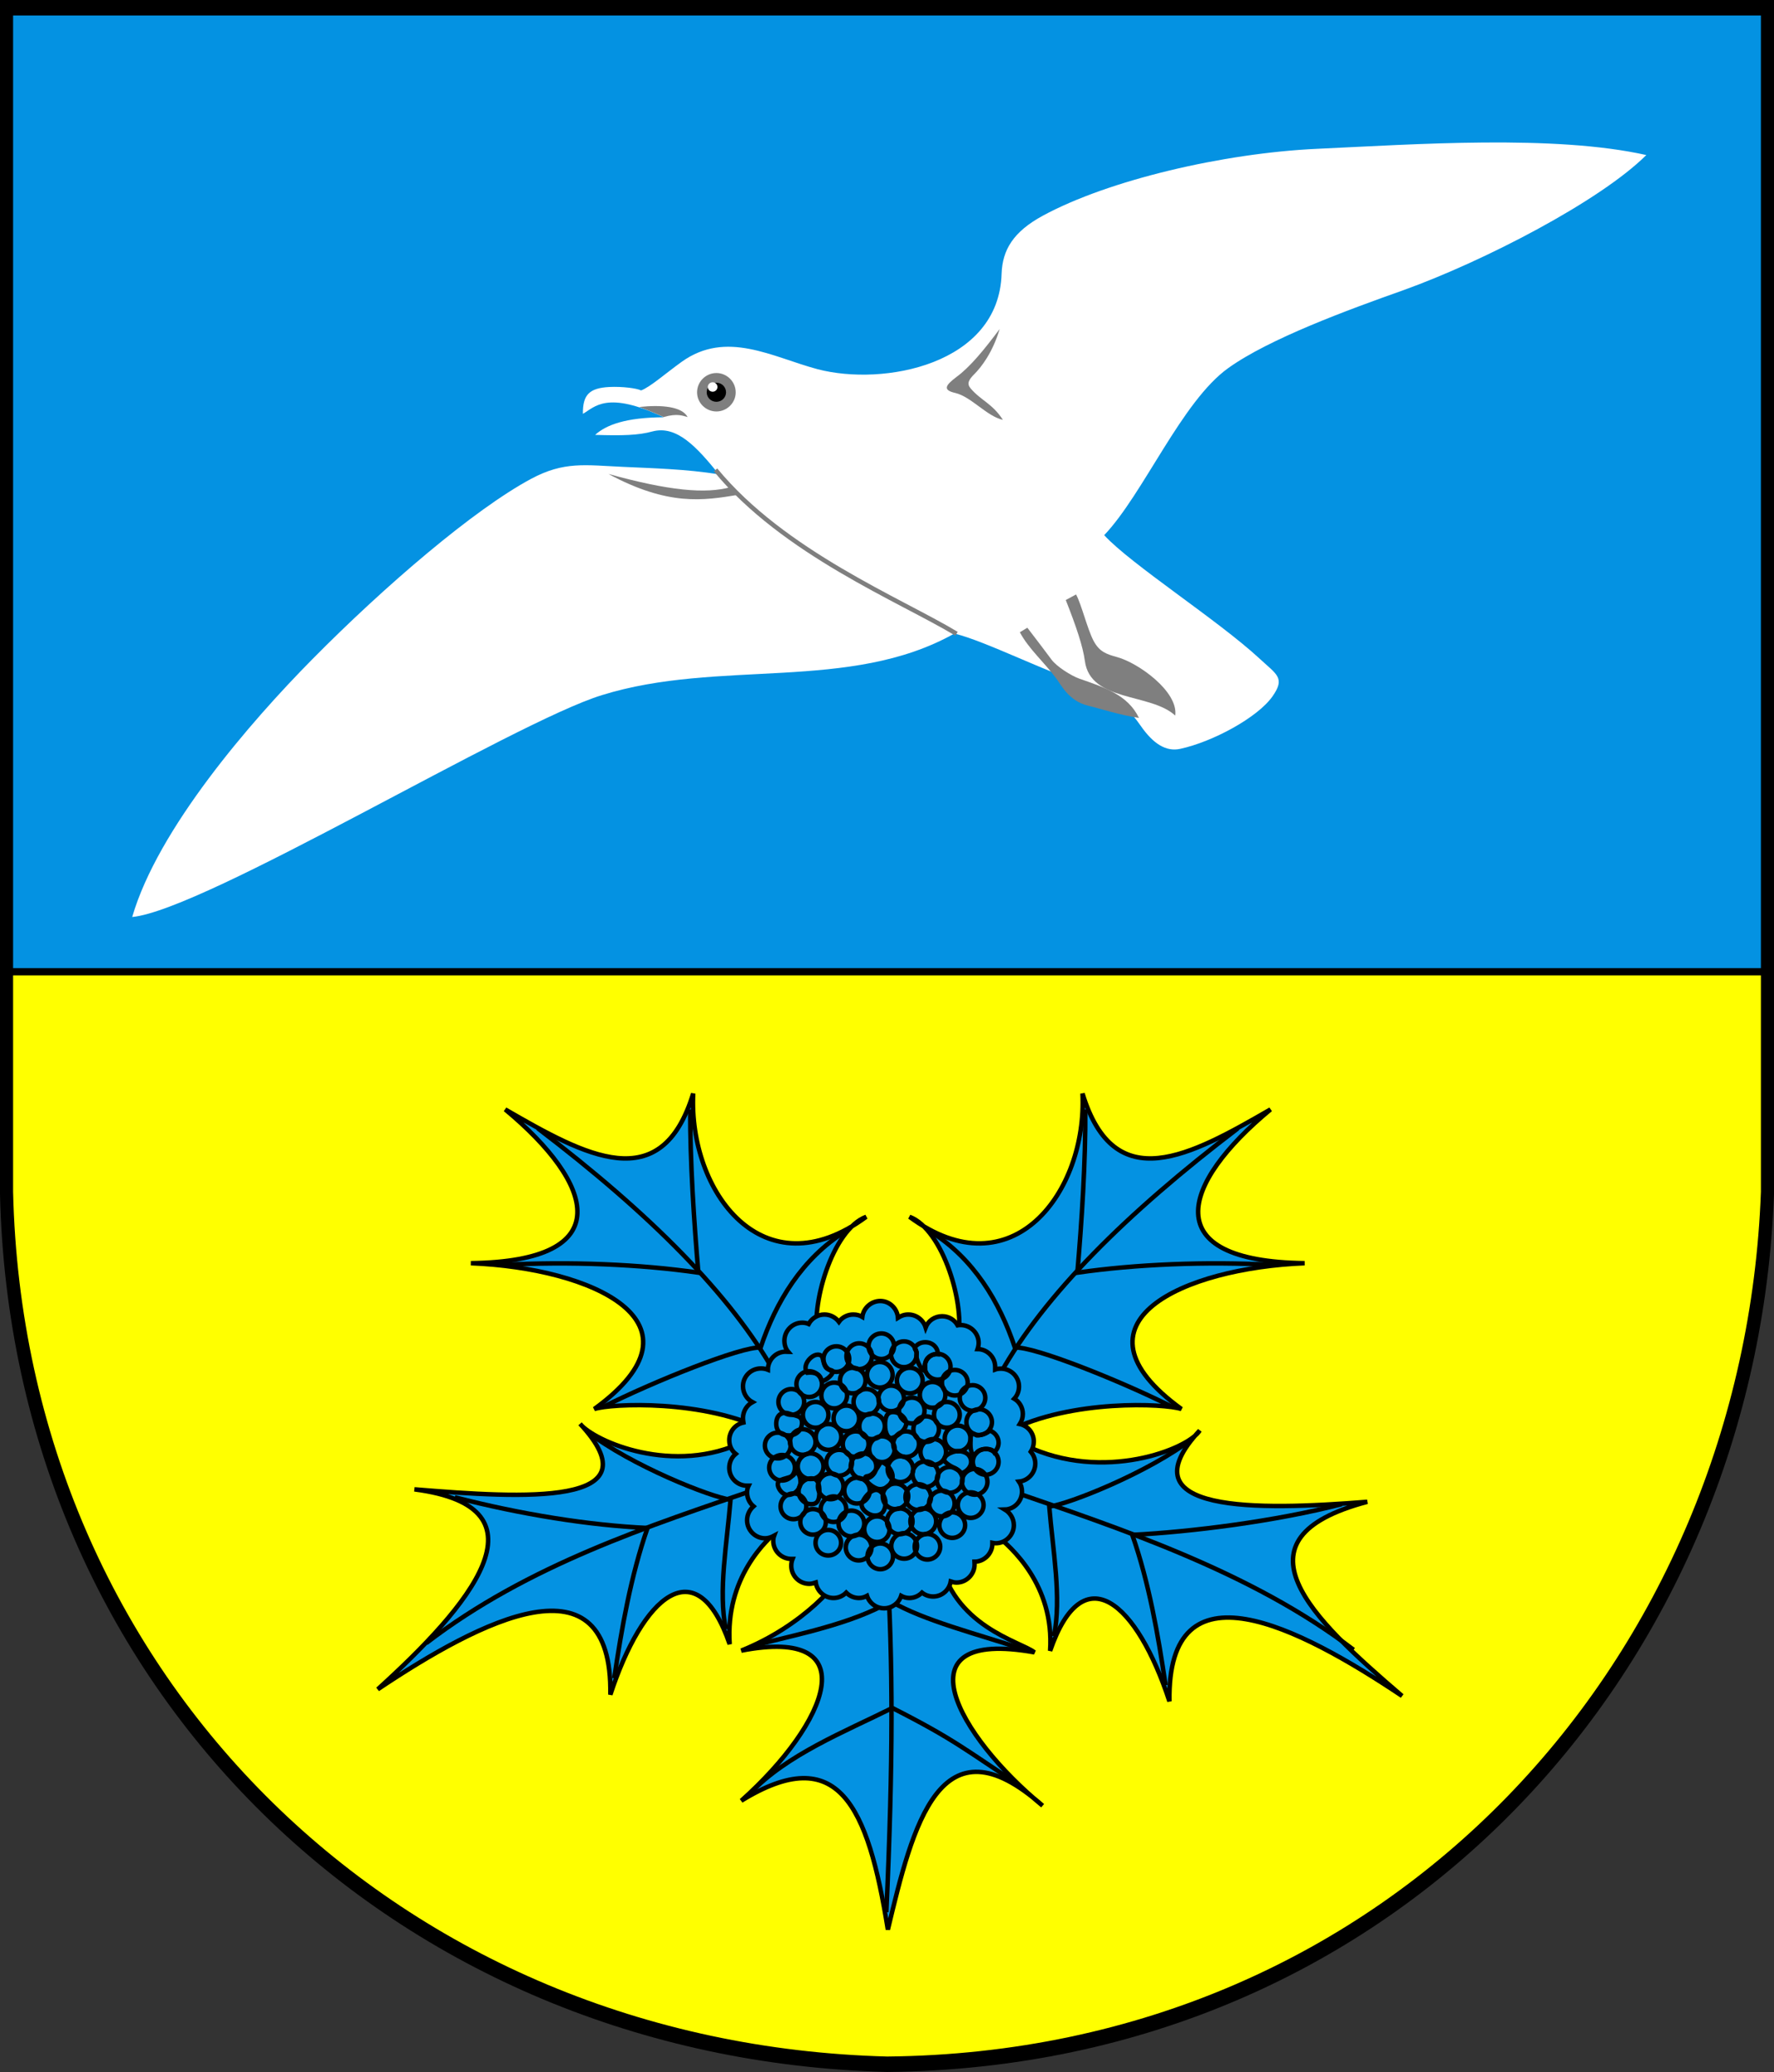 <?xml version="1.0" encoding="ISO-8859-1" standalone="yes"?>
<svg width="595.152" height="694.656">
  <rect width="100%" height="100%" fill="#333333" stroke="none"/>
  <defs> 
    <marker id="ArrowEnd" viewBox="0 0 10 10" refX="0" refY="5" 
     markerUnits="strokeWidth" 
     markerWidth="4" 
     markerHeight="3" 
     orient="auto"> 
        <path d="M 0 0 L 10 5 L 0 10 z" /> 
    </marker>
    <marker id="ArrowStart" viewBox="0 0 10 10" refX="10" refY="5" 
     markerUnits="strokeWidth" 
     markerWidth="4" 
     markerHeight="3" 
     orient="auto"> 
        <path d="M 10 0 L 0 5 L 10 10 z" /> 
    </marker> </defs>
<g>
</g>
<g>
<g>
<path style="stroke:none; fill-rule:evenodd; fill:#000000" d="M 0 0L 595.152 0L 595.152 400.32C 589.392 558.144 470.088 692.928 297.648 694.656C 132.48 690.336 3.816 566.496 0 400.32L 0 0z"/>
<path style="stroke:none; fill-rule:evenodd; fill:#0492e2" d="M 4.392 5.184L 590.76 5.184L 590.76 324.576L 4.392 324.576L 4.392 5.184z"/>
<path style="stroke:none; fill-rule:evenodd; fill:#ffff00" d="M 590.76 327.024L 590.76 399.528C 585.072 555.048 467.568 687.816 297.648 689.472C 134.928 685.224 8.208 563.256 4.392 399.528L 4.392 327.024L 590.76 327.024z"/>
<g>
<g>
<path style="stroke:#000000; stroke-width:1.5; fill-rule:evenodd; fill:#0492e2" d="M 274.464 449.568C 271.656 437.904 279.216 412.2 290.592 407.952C 256.104 433.368 230.976 399.6 232.56 366.624C 221.832 401.616 196.488 387.504 169.488 371.952C 199.584 396.936 207.792 422.856 157.968 423.504C 198.432 425.088 239.472 443.304 199.368 472.392C 205.056 470.52 236.304 469.08 257.4 479.808L 274.464 449.568z"/>
<path style="stroke:#000000; stroke-width:1.5; fill:none" d="M 180.432 378.288C 218.016 406.872 245.304 434.232 260.064 460.512"/>
<path style="stroke:#000000; stroke-width:1.5; fill:none" d="M 231.552 371.952C 231.48 389.232 232.848 409.896 234.288 426.672C 214.776 423.864 191.304 422.856 168.192 424.08"/>
<path style="stroke:#000000; stroke-width:1.5; fill:none" d="M 283.608 412.848C 269.136 421.848 260.28 436.464 255.168 451.8C 248.832 451.296 219.096 463.248 202.536 471.6"/>
</g>
<g>
<path style="stroke:#000000; stroke-width:1.5; fill-rule:evenodd; fill:#0492e2" d="M 321.264 449.568C 324.072 437.904 316.44 412.2 305.136 407.952C 339.552 433.368 364.752 399.6 363.168 366.624C 373.896 401.616 399.24 387.504 426.24 371.952C 396.072 396.936 387.864 422.856 437.688 423.504C 397.296 425.088 356.256 443.304 396.36 472.392C 390.672 470.52 359.424 469.08 338.256 479.808L 321.264 449.568z"/>
<path style="stroke:#000000; stroke-width:1.5; fill:none" d="M 415.296 378.288C 377.712 406.872 350.352 434.232 335.592 460.512"/>
<path style="stroke:#000000; stroke-width:1.5; fill:none" d="M 364.104 371.952C 364.248 389.232 362.88 409.896 361.44 426.672C 380.952 423.864 404.352 422.856 427.464 424.08"/>
<path style="stroke:#000000; stroke-width:1.5; fill:none" d="M 312.12 412.848C 326.592 421.848 335.376 436.464 340.488 451.8C 346.896 451.296 376.56 463.248 393.12 471.6"/>
</g>
<g>
<path style="stroke:#000000; stroke-width:1.5; fill-rule:evenodd; fill:#0492e2" d="M 261.72 512.496C 257.04 516.24 243.288 528.984 244.8 551.232C 233.64 518.904 215.568 535.248 204.768 568.152C 205.56 520.344 161.496 543.096 126.72 566.352C 157.248 538.704 185.832 505.368 139.032 499.32C 175.824 502.344 220.32 505.08 194.616 477.36C 199.296 483.192 226.08 495 249.984 483.12L 261.72 512.496z"/>
<path style="stroke:#000000; stroke-width:1.5; fill:none" d="M 142.992 550.872C 177.264 524.592 217.944 511.56 254.664 498.96"/>
<path style="stroke:#000000; stroke-width:1.5; fill:none" d="M 206.064 562.68C 208.584 545.688 211.608 528.48 217.224 512.28C 197.496 511.344 174.96 507.744 152.568 501.984"/>
<path style="stroke:#000000; stroke-width:1.5; fill:none" d="M 243.504 546.264C 240.912 533.376 243.864 517.68 245.088 502.776C 238.752 502.056 211.608 491.328 196.992 479.952"/>
</g>
<g>
<path style="stroke:#000000; stroke-width:1.5; fill-rule:evenodd; fill:#0492e2" d="M 334.296 514.728C 338.976 518.544 353.808 531.288 352.296 553.464C 363.456 521.136 381.528 537.48 392.328 570.384C 391.536 522.648 435.6 545.328 470.376 568.584C 439.848 542.448 411.912 515.88 458.712 503.496C 421.848 506.448 376.776 507.312 402.48 479.592C 398.808 485.784 370.08 497.16 344.088 484.632L 334.296 514.728z"/>
<path style="stroke:#000000; stroke-width:1.5; fill:none" d="M 454.104 553.104C 419.832 526.896 375.408 512.352 338.688 499.68"/>
<path style="stroke:#000000; stroke-width:1.5; fill:none" d="M 391.032 564.984C 388.512 547.992 385.488 530.712 379.872 514.584C 399.6 513.576 427.752 510.048 450.144 504.288"/>
<path style="stroke:#000000; stroke-width:1.5; fill:none" d="M 353.592 548.568C 356.184 535.608 353.232 519.912 352.008 505.08C 358.344 504.36 385.488 493.632 400.104 482.256"/>
</g>
<g>
<path style="stroke:#000000; stroke-width:1.5; fill-rule:evenodd; fill:#0492e2" d="M 283.968 524.304C 282.6 530.136 269.28 545.112 248.688 553.392C 290.952 545.184 277.992 577.512 248.688 603.72C 281.232 583.704 291.168 605.232 297.864 646.92C 306.216 612 315.36 574.776 349.776 605.376C 321.624 582.336 300.6 545.616 347.04 553.968C 342.432 550.296 319.32 545.328 315 521.568L 283.968 524.304z"/>
<path style="stroke:#000000; stroke-width:1.5; fill:none" d="M 297.36 641.088C 299.664 589.968 299.592 558.072 297.576 523.224"/>
<path style="stroke:#000000; stroke-width:1.5; fill:none" d="M 251.64 601.272C 263.88 588.24 283.68 580.464 299.376 572.616C 320.544 583.344 324.216 586.944 341.352 598.032"/>
<path style="stroke:#000000; stroke-width:1.5; fill:none" d="M 254.16 551.376C 266.904 548.064 286.056 544.392 298.8 536.832C 309.816 543.312 328.032 547.848 343.368 552.96"/>
</g>
<path style="stroke:#000000; stroke-width:1.5; fill-rule:evenodd; fill:#0492e2" d="M 286.272 440.712C 287.424 440.712 288.432 441 289.296 441.504C 289.656 438.552 292.248 436.176 295.344 436.176C 298.44 436.176 301.032 438.696 301.248 441.792C 302.256 441.144 303.408 440.712 304.704 440.712C 307.44 440.712 309.744 442.512 310.536 445.032C 311.4 442.8 313.56 441.288 316.08 441.288C 318.312 441.288 320.256 442.512 321.264 444.312C 321.624 444.24 321.912 444.24 322.272 444.24C 325.584 444.24 328.32 446.904 328.32 450.216C 328.32 450.936 328.176 451.656 327.96 452.304C 331.272 452.304 333.864 455.04 333.864 458.28C 333.864 458.568 333.864 458.856 333.864 459.144C 334.44 458.928 335.088 458.856 335.808 458.856C 339.12 458.856 341.856 461.52 341.856 464.832C 341.856 466.416 341.28 467.856 340.272 468.936C 342 469.944 343.152 471.888 343.152 474.048C 343.152 475.272 342.792 476.424 342.144 477.432C 344.808 478.008 346.824 480.384 346.824 483.264C 346.824 484.56 346.464 485.712 345.816 486.72C 346.752 487.8 347.328 489.168 347.328 490.68C 347.328 493.848 344.88 496.44 341.856 496.728C 342.504 497.664 342.864 498.816 342.864 500.04C 342.864 503.352 340.272 506.016 337.104 506.088C 338.904 507.168 340.128 509.112 340.128 511.344C 340.128 514.656 337.392 517.392 334.08 517.392C 333.72 517.392 333.288 517.32 332.928 517.248C 332.928 517.32 332.928 517.464 332.928 517.536C 332.928 520.848 330.192 523.584 326.88 523.584C 326.88 523.584 326.88 523.584 326.88 523.584C 326.88 523.872 326.952 524.232 326.952 524.52C 326.952 527.832 324.216 530.568 320.904 530.568C 320.256 530.568 319.608 530.424 318.96 530.208C 318.456 533.088 316.008 535.248 313.056 535.248C 311.616 535.248 310.32 534.744 309.312 533.952C 308.232 535.032 306.72 535.752 305.064 535.752C 304.056 535.752 303.12 535.464 302.328 535.032C 301.536 537.48 299.232 539.208 296.64 539.208C 293.976 539.208 291.672 537.48 290.88 535.032C 290.088 535.464 289.152 535.752 288.144 535.752C 286.488 535.752 284.976 535.032 283.896 533.952C 282.816 535.032 281.304 535.752 279.648 535.752C 276.624 535.752 274.104 533.448 273.672 530.568C 273.024 530.784 272.232 531 271.512 531C 268.128 531 265.464 528.264 265.464 524.952C 265.464 524.088 265.608 523.368 265.896 522.648C 265.752 522.648 265.608 522.648 265.464 522.648C 262.152 522.648 259.416 519.912 259.416 516.6C 259.416 516.024 259.488 515.448 259.704 514.872C 258.768 515.376 257.76 515.736 256.68 515.736C 253.368 515.736 250.632 513 250.632 509.688C 250.632 507.816 251.496 506.16 252.792 505.008C 251.496 503.928 250.632 502.272 250.632 500.4C 250.632 499.608 250.776 498.816 251.136 498.096C 250.92 498.096 250.776 498.096 250.632 498.096C 247.32 498.096 244.656 495.432 244.656 492.12C 244.656 490.248 245.448 488.592 246.816 487.44C 245.448 486.36 244.656 484.704 244.656 482.832C 244.656 479.952 246.672 477.504 249.408 476.928C 249.336 476.424 249.264 475.92 249.264 475.416C 249.264 473.112 250.56 471.096 252.432 470.088C 250.56 469.08 249.264 467.064 249.264 464.76C 249.264 461.448 251.928 458.784 255.312 458.784C 256.104 458.784 256.896 458.928 257.616 459.216C 257.616 455.904 260.28 453.168 263.592 453.168C 263.88 453.168 264.168 453.24 264.456 453.24C 263.592 452.232 263.16 450.936 263.16 449.496C 263.16 446.184 265.824 443.448 269.136 443.448C 269.928 443.448 270.648 443.592 271.296 443.88C 272.304 442.008 274.32 440.712 276.552 440.712C 278.568 440.712 280.296 441.648 281.448 443.16C 282.528 441.648 284.328 440.712 286.272 440.712z"/>
</g>
<path style="stroke:none; fill-rule:evenodd; fill:#ffffff" d="M 44.352 307.44C 52.92 277.92 83.952 242.064 104.832 220.968C 129.168 196.344 158.976 170.856 178.128 160.56C 189.288 154.584 196.272 155.952 209.16 156.528C 218.088 156.96 230.544 157.248 241.2 159.048C 233.784 149.904 227.088 142.488 218.88 144.648C 214.2 145.944 208.728 146.088 199.656 145.8C 203.4 142.416 209.952 139.968 222.696 139.896C 203.472 130.824 199.512 136.512 195.552 138.744C 195.48 132.336 197.712 130.104 204.408 129.744C 208.728 129.528 213.696 130.176 215.064 130.896C 217.944 129.888 223.272 125.208 228.672 121.32C 243.72 110.52 259.128 119.736 274.248 123.768C 296.424 129.6 335.16 122.256 336.024 91.728C 336.312 83.736 339.984 77.688 349.776 72.36C 371.88 60.336 410.544 51.336 441.792 49.896C 474.768 48.384 521.424 45.072 552.312 51.984C 536.76 67.464 497.592 87.696 470.664 97.344C 452.376 103.824 425.808 113.544 412.056 123.408C 396.432 134.568 383.616 165.6 370.44 179.424C 379.44 189.216 408.528 207.864 422.424 220.68C 428.4 226.224 431.28 227.232 426.888 233.496C 421.776 240.696 406.656 248.76 395.928 251.064C 391.248 252.072 386.928 249.48 382.608 243.216C 379.368 238.464 373.68 232.848 367.92 230.904C 351.072 225.432 330.84 214.992 320.184 212.4C 285.048 232.128 241.272 220.824 201.888 233.064C 172.008 242.28 68.832 305.064 44.352 307.44z"/>
<path style="stroke:#7f7f7f; stroke-width:1.5; fill:none" d="M 240.048 157.536C 262.944 185.328 301.968 201.096 320.904 212.472"/>
<path style="stroke:none; fill-rule:evenodd; fill:#7f7f7f" d="M 240.336 137.952C 243.864 137.952 246.816 135.072 246.816 131.544C 246.816 127.944 243.864 125.064 240.336 125.064C 236.808 125.064 233.856 127.944 233.856 131.544C 233.856 135.072 236.808 137.952 240.336 137.952z"/>
<path style="stroke:none; fill-rule:evenodd; fill:#000000" d="M 240.336 134.712C 242.136 134.712 243.576 133.272 243.576 131.544C 243.576 129.744 242.136 128.304 240.336 128.304C 238.536 128.304 237.096 129.744 237.096 131.544C 237.096 133.272 238.536 134.712 240.336 134.712z"/>
<path style="stroke:none; fill-rule:evenodd; fill:#ffffff" d="M 239.112 131.328C 239.976 131.328 240.696 130.608 240.696 129.744C 240.696 128.88 239.976 128.16 239.112 128.16C 238.176 128.16 237.456 128.88 237.456 129.744C 237.456 130.608 238.176 131.328 239.112 131.328z"/>
<path style="stroke:none; fill-rule:evenodd; fill:#7f7f7f" d="M 335.376 110.304C 330.192 117.216 325.512 122.976 320.904 126.36C 317.304 129.096 316.008 130.752 320.544 131.76C 325.872 133.056 331.128 139.608 336.456 140.76C 332.928 135.288 329.184 134.352 325.656 130.248C 324.288 128.664 324.936 127.368 326.808 125.496C 329.256 123.048 333 118.224 335.376 110.304z"/>
<path style="stroke:none; fill-rule:evenodd; fill:#7f7f7f" d="M 245.16 163.296C 236.736 165.672 224.424 164.52 204.12 158.904C 224.208 169.704 235.944 167.832 247.68 165.888L 245.16 163.296z"/>
<path style="stroke:none; fill-rule:evenodd; fill:#7f7f7f" d="M 394.272 239.904C 386.064 232.272 365.832 235.44 363.96 221.616C 363.312 216.72 361.08 210.096 357.552 201.168L 361.008 199.296C 362.88 202.824 364.752 210.744 366.84 214.776C 368.856 218.592 371.232 219.312 374.832 220.32C 381.744 222.192 395.352 231.768 394.272 239.904z"/>
<path style="stroke:none; fill-rule:evenodd; fill:#7f7f7f" d="M 382.104 240.696C 378.36 232.92 370.512 230.472 362.088 227.52C 359.28 226.512 354.528 223.488 352.8 221.184C 350.64 218.304 347.4 213.984 344.664 210.456L 342.144 211.968C 345.096 217.512 350.136 221.832 354.24 227.304C 355.968 229.536 358.488 235.008 365.04 236.592C 369.792 237.744 375.192 239.616 382.104 240.696z"/>
<path style="stroke:none; fill-rule:evenodd; fill:#7f7f7f" d="M 230.688 139.824C 228.816 136.296 222.048 135.648 214.488 136.44C 217.296 137.52 220.104 138.6 222.624 139.824C 227.376 138.456 229.176 139.464 230.688 139.824z"/>
<path style="stroke:#000000; stroke-width:1.5; fill:none" d="M 295.92 481.536C 298.224 481.536 300.168 483.48 300.168 485.856C 300.168 488.232 298.224 490.176 295.92 490.176C 293.544 490.176 291.6 488.232 291.6 485.856C 291.6 483.48 293.544 481.536 295.92 481.536z"/>
<path style="stroke:#000000; stroke-width:1.5; fill:none" d="M 302.04 488.232C 304.416 488.232 306.36 490.176 306.36 492.552C 306.36 494.928 304.416 496.872 302.04 496.872C 299.736 496.872 297.792 494.928 297.792 492.552C 297.792 490.176 299.736 488.232 302.04 488.232z"/>
<path style="stroke:#000000; stroke-width:1.5; fill:none" d="M 303.984 479.88C 306.36 479.88 308.304 481.824 308.304 484.128C 308.304 486.504 306.36 488.448 303.984 488.448C 301.608 488.448 299.664 486.504 299.664 484.128C 299.664 481.824 301.608 479.88 303.984 479.88z"/>
<path style="stroke:#000000; stroke-width:1.5; fill:none" d="M 299.664 473.4C 302.04 473.4 304.416 475.848 303.984 477.72C 303.552 479.52 301.464 481.248 299.664 481.968C 297.864 482.76 296.928 480.168 296.928 477.792C 296.928 475.416 297.36 473.4 299.664 473.4z"/>
<path style="stroke:#000000; stroke-width:1.5; fill:none" d="M 292.536 473.904C 294.912 473.904 296.856 475.776 296.856 478.152C 296.856 480.528 294.912 482.472 292.536 482.472C 290.16 482.472 288.288 480.528 288.288 478.152C 288.288 475.776 290.16 473.904 292.536 473.904z"/>
<path style="stroke:#000000; stroke-width:1.5; fill:none" d="M 287.064 479.88C 289.44 479.88 291.384 481.824 291.384 484.128C 291.384 486.504 289.44 488.448 287.064 488.448C 284.688 488.448 282.744 486.504 282.744 484.128C 282.744 481.824 284.688 479.88 287.064 479.88z"/>
<path style="stroke:#000000; stroke-width:1.5; fill:none" d="M 289.656 487.296C 292.032 487.296 293.976 489.24 293.976 491.616C 293.976 493.992 292.032 495.864 289.656 495.864C 287.28 495.864 285.408 493.992 285.408 491.616C 285.408 489.24 287.28 487.296 289.656 487.296z"/>
<path style="stroke:#000000; stroke-width:1.5; fill:none" d="M 295.2 490.68C 296.136 489.168 299.448 492.552 299.448 494.928C 299.448 497.304 297.576 499.248 295.2 499.248C 292.824 499.248 288.72 495.216 290.88 494.928C 293.04 494.712 294.264 492.12 295.2 490.68z"/>
<path style="stroke:#000000; stroke-width:1.5; fill:none" d="M 298.944 464.544C 301.32 464.544 303.264 466.488 303.264 468.792C 303.264 471.168 301.32 473.112 298.944 473.112C 296.64 473.112 294.696 471.168 294.696 468.792C 294.696 466.488 296.64 464.544 298.944 464.544z"/>
<path style="stroke:#000000; stroke-width:1.5; fill:none" d="M 305.928 468.576C 308.304 468.576 310.176 470.52 310.176 472.896C 310.176 475.272 308.304 477.216 305.928 477.216C 303.552 477.216 301.608 475.272 301.608 472.896C 301.608 470.52 303.552 468.576 305.928 468.576z"/>
<path style="stroke:#000000; stroke-width:1.5; fill:none" d="M 310.68 474.84C 313.056 474.84 315 476.784 315 479.16C 315 481.536 313.056 483.408 310.68 483.408C 308.304 483.408 306.432 481.536 306.432 479.16C 306.432 476.784 308.304 474.84 310.68 474.84z"/>
<path style="stroke:#000000; stroke-width:1.5; fill:none" d="M 313.128 482.472C 315.504 482.472 317.376 484.416 317.376 486.792C 317.376 489.168 315.504 491.112 313.128 491.112C 310.752 491.112 308.808 489.168 308.808 486.792C 308.808 484.416 310.752 482.472 313.128 482.472z"/>
<path style="stroke:#000000; stroke-width:1.5; fill:none" d="M 310.464 489.96C 312.84 489.96 314.784 491.832 314.784 494.208C 314.784 496.584 312.84 498.528 310.464 498.528C 308.088 498.528 306.144 496.584 306.144 494.208C 306.144 491.832 308.088 489.96 310.464 489.96z"/>
<path style="stroke:#000000; stroke-width:1.5; fill:none" d="M 300.384 497.376C 302.76 497.376 304.704 499.32 304.704 501.624C 304.704 504 302.76 505.944 300.384 505.944C 298.008 505.944 296.136 504 296.136 501.624C 296.136 499.32 298.008 497.376 300.384 497.376z"/>
<path style="stroke:#000000; stroke-width:1.5; fill:none" d="M 308.088 497.592C 310.464 497.592 312.336 499.536 312.336 501.912C 312.336 504.288 310.464 506.232 308.088 506.232C 305.712 506.232 303.768 504.288 303.768 501.912C 303.768 499.536 305.712 497.592 308.088 497.592z"/>
<path style="stroke:#000000; stroke-width:1.5; fill:none" d="M 287.496 495.432C 289.872 495.432 291.816 497.376 291.816 499.752C 291.816 502.128 289.872 504.072 287.496 504.072C 285.192 504.072 283.248 502.128 283.248 499.752C 283.248 497.376 285.192 495.432 287.496 495.432z"/>
<path style="stroke:#000000; stroke-width:1.5; fill:none" d="M 293.544 499.536C 295.416 499.176 297.072 501.552 297.072 503.928C 297.072 506.304 295.92 508.104 293.544 508.104C 291.168 508.104 288.36 505.584 289.224 503.784C 290.016 502.056 291.672 499.896 293.544 499.536z"/>
<path style="stroke:#000000; stroke-width:1.5; fill:none" d="M 281.52 486.072C 283.896 486.072 285.84 488.016 285.84 490.392C 285.84 492.768 283.896 494.712 281.52 494.712C 279.144 494.712 277.2 492.768 277.2 490.392C 277.2 488.016 279.144 486.072 281.52 486.072z"/>
<path style="stroke:#000000; stroke-width:1.5; fill:none" d="M 277.92 477.432C 280.296 477.432 282.24 479.376 282.24 481.752C 282.24 484.128 280.296 486.072 277.92 486.072C 275.544 486.072 273.672 484.128 273.672 481.752C 273.672 479.376 275.544 477.432 277.92 477.432z"/>
<path style="stroke:#000000; stroke-width:1.5; fill:none" d="M 283.968 471.24C 286.272 471.24 288.216 473.184 288.216 475.56C 288.216 477.936 286.272 479.808 283.968 479.808C 281.592 479.808 279.648 477.936 279.648 475.56C 279.648 473.184 281.592 471.24 283.968 471.24z"/>
<path style="stroke:#000000; stroke-width:1.5; fill:none" d="M 290.664 465.696C 293.04 465.696 294.912 467.64 294.912 470.016C 294.912 472.392 293.04 474.336 290.664 474.336C 288.288 474.336 286.344 472.392 286.344 470.016C 286.344 467.64 288.288 465.696 290.664 465.696z"/>
<path style="stroke:#000000; stroke-width:1.5; fill:none" d="M 278.64 493.992C 281.016 493.992 282.96 495.936 282.96 498.312C 282.96 500.688 281.016 502.632 278.64 502.632C 276.264 502.632 274.392 500.688 274.392 498.312C 274.392 495.936 276.264 493.992 278.64 493.992z"/>
<path style="stroke:#000000; stroke-width:1.5; fill:none" d="M 271.944 487.296C 274.32 487.296 276.264 489.24 276.264 491.616C 276.264 493.992 274.32 495.864 271.944 495.864C 269.568 495.864 267.624 493.992 267.624 491.616C 267.624 489.24 269.568 487.296 271.944 487.296z"/>
<path style="stroke:#000000; stroke-width:1.5; fill:none" d="M 269.28 479.16C 271.656 479.16 273.6 481.104 273.6 483.48C 273.6 485.784 271.656 487.728 269.28 487.728C 266.976 487.728 265.032 485.784 265.032 483.48C 265.032 481.104 266.976 479.16 269.28 479.16z"/>
<path style="stroke:#000000; stroke-width:1.5; fill:none" d="M 273.6 470.016C 275.976 470.016 277.92 471.96 277.92 474.336C 277.92 476.712 275.976 478.656 273.6 478.656C 271.224 478.656 269.352 476.712 269.352 474.336C 269.352 471.96 271.224 470.016 273.6 470.016z"/>
<path style="stroke:#000000; stroke-width:1.5; fill:none" d="M 279.864 463.536C 282.24 463.536 284.184 465.48 284.184 467.856C 284.184 470.232 282.24 472.176 279.864 472.176C 277.488 472.176 275.544 470.232 275.544 467.856C 275.544 465.48 277.488 463.536 279.864 463.536z"/>
<path style="stroke:#000000; stroke-width:1.5; fill:none" d="M 286.056 458.568C 288.432 458.568 290.376 460.44 290.376 462.816C 290.376 465.192 288.432 467.136 286.056 467.136C 283.752 467.136 281.808 465.192 281.808 462.816C 281.808 460.44 283.752 458.568 286.056 458.568z"/>
<path style="stroke:#000000; stroke-width:1.5; fill:none" d="M 295.2 456.624C 297.576 456.624 299.448 458.568 299.448 460.944C 299.448 463.32 297.576 465.192 295.2 465.192C 292.824 465.192 290.88 463.32 290.88 460.944C 290.88 458.568 292.824 456.624 295.2 456.624z"/>
<path style="stroke:#000000; stroke-width:1.5; fill:none" d="M 305.208 458.568C 307.584 458.568 309.528 460.44 309.528 462.816C 309.528 465.192 307.584 467.136 305.208 467.136C 302.832 467.136 300.888 465.192 300.888 462.816C 300.888 460.44 302.832 458.568 305.208 458.568z"/>
<path style="stroke:#000000; stroke-width:1.5; fill:none" d="M 312.84 463.32C 315.216 463.32 317.16 465.264 317.16 467.64C 317.16 470.016 315.216 471.96 312.84 471.96C 310.464 471.96 308.592 470.016 308.592 467.64C 308.592 465.264 310.464 463.32 312.84 463.32z"/>
<path style="stroke:#000000; stroke-width:1.5; fill:none" d="M 317.664 470.016C 320.04 470.016 321.984 471.96 321.984 474.336C 321.984 476.712 320.04 478.656 317.664 478.656C 315.288 478.656 313.344 476.712 313.344 474.336C 313.344 471.96 315.288 470.016 317.664 470.016z"/>
<path style="stroke:#000000; stroke-width:1.5; fill:none" d="M 321.264 477.936C 323.64 477.936 325.584 479.88 325.584 482.256C 325.584 484.632 323.64 486.576 321.264 486.576C 318.888 486.576 316.944 484.632 316.944 482.256C 316.944 479.88 318.888 477.936 321.264 477.936z"/>
<path style="stroke:#000000; stroke-width:1.5; fill:none" d="M 321.48 486.504C 323.856 486.504 325.8 487.8 325.8 490.176C 325.8 492.552 322.56 494.496 322.2 493.632C 321.912 492.696 318.744 491.832 317.16 490.176C 315.576 488.52 319.104 486.504 321.48 486.504z"/>
<path style="stroke:#000000; stroke-width:1.5; fill:none" d="M 318.6 491.832C 320.976 491.832 322.92 493.776 322.92 496.152C 322.92 498.528 320.976 500.472 318.6 500.472C 316.224 500.472 314.28 498.528 314.28 496.152C 314.28 493.776 316.224 491.832 318.6 491.832z"/>
<path style="stroke:#000000; stroke-width:1.5; fill:none" d="M 316.008 499.752C 318.312 499.752 320.256 501.696 320.256 504.072C 320.256 506.448 318.312 508.392 316.008 508.392C 313.632 508.392 311.688 506.448 311.688 504.072C 311.688 501.696 313.632 499.752 316.008 499.752z"/>
<path style="stroke:#000000; stroke-width:1.5; fill:none" d="M 309.744 505.728C 312.12 505.728 314.064 507.672 314.064 510.048C 314.064 512.424 312.12 514.368 309.744 514.368C 307.368 514.368 305.424 512.424 305.424 510.048C 305.424 507.672 307.368 505.728 309.744 505.728z"/>
<path style="stroke:#000000; stroke-width:1.5; fill:none" d="M 301.824 505.728C 304.2 505.728 306.144 507.672 306.144 510.048C 306.144 512.424 304.2 514.368 301.824 514.368C 299.448 514.368 297.576 512.424 297.576 510.048C 297.576 507.672 299.448 505.728 301.824 505.728z"/>
<path style="stroke:#000000; stroke-width:1.5; fill:none" d="M 285.624 506.448C 288 506.448 289.944 508.392 289.944 510.768C 289.944 513.144 288 515.088 285.624 515.088C 283.248 515.088 281.304 513.144 281.304 510.768C 281.304 508.392 283.248 506.448 285.624 506.448z"/>
<path style="stroke:#000000; stroke-width:1.5; fill:none" d="M 279.648 501.696C 282.024 501.696 283.896 503.64 283.896 505.944C 283.896 508.32 282.024 510.264 279.648 510.264C 277.272 510.264 275.328 508.32 275.328 505.944C 275.328 503.64 277.272 501.696 279.648 501.696z"/>
<path style="stroke:#000000; stroke-width:1.5; fill:none" d="M 294.264 508.392C 296.64 508.392 298.44 510.336 298.44 512.712C 298.44 515.088 296.64 516.96 294.264 516.96C 291.888 516.96 289.944 515.088 289.944 512.712C 289.944 510.336 291.888 508.392 294.264 508.392z"/>
<path style="stroke:#000000; stroke-width:1.5; fill:none" d="M 266.184 500.688C 268.56 500.688 270.504 502.632 270.504 505.008C 270.504 507.384 268.56 509.328 266.184 509.328C 263.808 509.328 261.864 507.384 261.864 505.008C 261.864 502.632 263.808 500.688 266.184 500.688z"/>
<path style="stroke:#000000; stroke-width:1.5; fill:none" d="M 266.472 494.208C 267.336 492.912 268.56 494.496 268.56 496.872C 268.56 499.248 266.616 501.192 264.312 501.192C 261.936 501.192 259.992 497.52 261.432 496.512C 262.944 495.432 265.536 495.576 266.472 494.208z"/>
<path style="stroke:#000000; stroke-width:1.5; fill:none" d="M 262.368 487.8C 264.744 487.8 266.688 489.672 266.688 492.048C 266.688 494.424 264.744 496.368 262.368 496.368C 259.992 496.368 258.048 494.424 258.048 492.048C 258.048 489.672 259.992 487.8 262.368 487.8z"/>
<path style="stroke:#000000; stroke-width:1.5; fill:none" d="M 260.928 480.312C 263.304 480.312 265.248 482.256 265.248 484.632C 265.248 487.008 263.304 488.952 260.928 488.952C 258.552 488.952 256.608 487.008 256.608 484.632C 256.608 482.256 258.552 480.312 260.928 480.312z"/>
<path style="stroke:#000000; stroke-width:1.5; fill:none" d="M 265.104 474.048C 267.336 474.84 269.064 474.624 269.064 477C 269.064 479.376 267.12 481.248 264.744 481.248C 262.368 481.248 260.28 480.168 260.424 477C 260.64 473.76 262.944 473.184 265.104 474.048z"/>
<path style="stroke:#000000; stroke-width:1.5; fill:none" d="M 265.464 465.696C 267.84 465.696 269.784 467.64 269.784 470.016C 269.784 472.392 267.84 474.336 265.464 474.336C 263.088 474.336 261.144 472.392 261.144 470.016C 261.144 467.64 263.088 465.696 265.464 465.696z"/>
<path style="stroke:#000000; stroke-width:1.5; fill:none" d="M 271.44 459.72C 273.816 459.72 275.76 461.664 275.76 464.04C 275.76 466.416 273.816 468.36 271.44 468.36C 269.136 468.36 267.192 466.416 267.192 464.04C 267.192 461.664 269.136 459.72 271.44 459.72z"/>
<path style="stroke:#000000; stroke-width:1.5; fill:none" d="M 280.584 451.368C 282.96 451.368 284.904 453.24 284.904 455.616C 284.904 457.992 282.96 459.936 280.584 459.936C 278.208 459.936 276.264 457.992 276.264 455.616C 276.264 453.24 278.208 451.368 280.584 451.368z"/>
<path style="stroke:#000000; stroke-width:1.5; fill:none" d="M 288.216 450.36C 290.592 450.36 292.536 452.304 292.536 454.68C 292.536 457.056 290.592 459 288.216 459C 285.912 459 283.968 457.056 283.968 454.68C 283.968 452.304 285.912 450.36 288.216 450.36z"/>
<path style="stroke:#000000; stroke-width:1.5; fill:none" d="M 275.832 454.824C 276.552 457.128 276.408 458.928 278.784 459.36C 281.088 459.792 275.832 464.112 275.544 462.672C 275.328 461.304 274.104 459.864 270.792 460.224C 268.56 457.272 273.744 452.376 275.832 454.824z"/>
<path style="stroke:#000000; stroke-width:1.5; fill:none" d="M 272.16 495.648C 274.536 495.648 274.896 497.736 274.896 500.112C 274.896 502.488 274.536 504.288 272.16 504.288C 269.856 504.288 267.912 502.344 267.912 499.968C 267.912 497.592 269.856 495.648 272.16 495.648z"/>
<path style="stroke:#000000; stroke-width:1.5; fill:none" d="M 295.704 447.048C 298.008 447.048 299.952 448.92 299.952 451.296C 299.952 453.672 298.008 455.616 295.704 455.616C 293.328 455.616 291.384 453.672 291.384 451.296C 291.384 448.92 293.328 447.048 295.704 447.048z"/>
<path style="stroke:#000000; stroke-width:1.5; fill:none" d="M 303.264 449.712C 305.64 449.712 307.512 451.656 307.512 454.032C 307.512 456.408 305.64 458.352 303.264 458.352C 300.888 458.352 298.944 456.408 298.944 454.032C 298.944 451.656 300.888 449.712 303.264 449.712z"/>
<path style="stroke:#000000; stroke-width:1.5; fill:none" d="M 314.568 453.888C 316.944 453.888 318.888 455.832 318.888 458.208C 318.888 460.584 316.944 462.528 314.568 462.528C 312.192 462.528 310.248 460.584 310.248 458.208C 310.248 455.832 312.192 453.888 314.568 453.888z"/>
<path style="stroke:#000000; stroke-width:1.5; fill:none" d="M 310.392 450C 312.768 450 314.64 451.656 314.64 454.032C 312.336 453.816 309.96 455.4 310.392 458.568C 310.752 461.736 306.936 456.408 307.512 453.816C 307.728 452.808 306.432 452.304 307.08 451.512C 307.872 450.576 309.024 450 310.392 450z"/>
<path style="stroke:#000000; stroke-width:1.5; fill:none" d="M 326.304 464.4C 328.608 464.4 330.552 466.272 330.552 468.648C 330.552 471.024 328.608 472.968 326.304 472.968C 323.928 472.968 321.984 471.024 321.984 468.648C 321.984 466.272 323.928 464.4 326.304 464.4z"/>
<path style="stroke:#000000; stroke-width:1.5; fill:none" d="M 328.464 472.464C 330.84 472.464 332.784 474.408 332.784 476.784C 332.784 479.16 330.84 481.104 328.464 481.104C 326.088 481.104 324.216 479.16 324.216 476.784C 324.216 474.408 326.088 472.464 328.464 472.464z"/>
<path style="stroke:#000000; stroke-width:1.5; fill:none" d="M 330.696 485.784C 333.072 485.784 335.016 487.728 335.016 490.104C 335.016 492.48 333.072 494.424 330.696 494.424C 328.32 494.424 326.376 492.48 326.376 490.104C 326.376 487.728 328.32 485.784 330.696 485.784z"/>
<path style="stroke:#000000; stroke-width:1.5; fill:none" d="M 327.384 481.104C 328.104 481.68 331.848 480.312 331.992 479.592C 333.72 480.168 335.016 481.752 335.016 483.696C 335.016 484.92 334.44 486.072 333.576 486.864C 332.712 485.28 328.752 485.568 327.744 486.936C 326.304 488.808 325.584 486.72 325.584 484.344C 325.584 481.968 325.512 479.592 327.384 481.104z"/>
<path style="stroke:#000000; stroke-width:1.5; fill:none" d="M 325.656 500.328C 328.032 500.328 329.976 502.2 329.976 504.576C 329.976 506.952 328.032 508.896 325.656 508.896C 323.28 508.896 321.336 506.952 321.336 504.576C 321.336 502.2 323.28 500.328 325.656 500.328z"/>
<path style="stroke:#000000; stroke-width:1.5; fill:none" d="M 319.464 507.024C 321.84 507.024 323.784 508.968 323.784 511.344C 323.784 513.648 321.84 515.592 319.464 515.592C 317.088 515.592 315.144 513.648 315.144 511.344C 315.144 508.968 317.088 507.024 319.464 507.024z"/>
<path style="stroke:#000000; stroke-width:1.5; fill:none" d="M 311.112 514.296C 313.488 514.296 315.432 516.24 315.432 518.544C 315.432 520.92 313.488 522.864 311.112 522.864C 308.736 522.864 306.864 520.92 306.864 518.544C 306.864 516.24 308.736 514.296 311.112 514.296z"/>
<path style="stroke:#000000; stroke-width:1.5; fill:none" d="M 303.336 514.008C 305.712 514.008 307.656 515.952 307.656 518.328C 307.656 520.704 305.712 522.576 303.336 522.576C 300.96 522.576 299.016 520.704 299.016 518.328C 299.016 515.952 300.96 514.008 303.336 514.008z"/>
<path style="stroke:#000000; stroke-width:1.5; fill:none" d="M 295.344 517.464C 297.648 517.464 299.592 519.408 299.592 521.784C 299.592 524.16 297.648 526.104 295.344 526.104C 292.968 526.104 291.024 524.16 291.024 521.784C 291.024 519.408 292.968 517.464 295.344 517.464z"/>
<path style="stroke:#000000; stroke-width:1.5; fill:none" d="M 288.072 514.512C 290.448 514.512 292.392 516.456 292.392 518.832C 292.392 521.208 290.448 523.152 288.072 523.152C 285.696 523.152 283.752 521.208 283.752 518.832C 283.752 516.456 285.696 514.512 288.072 514.512z"/>
<path style="stroke:#000000; stroke-width:1.5; fill:none" d="M 277.848 512.928C 280.224 512.928 282.168 514.872 282.168 517.248C 282.168 519.624 280.224 521.496 277.848 521.496C 275.472 521.496 273.6 519.624 273.6 517.248C 273.6 514.872 275.472 512.928 277.848 512.928z"/>
<path style="stroke:#000000; stroke-width:1.5; fill:none" d="M 272.736 505.944C 275.112 505.944 277.056 507.888 277.056 510.264C 277.056 512.64 275.112 514.512 272.736 514.512C 270.432 514.512 268.488 512.64 268.488 510.264C 268.488 507.888 270.432 505.944 272.736 505.944z"/>
<path style="stroke:#000000; stroke-width:1.5; fill:none" d="M 327.024 492.48C 329.4 492.48 331.272 494.424 331.272 496.8C 331.272 499.176 329.4 501.12 327.024 501.12C 324.648 501.12 322.704 499.176 322.704 496.8C 322.704 494.424 324.648 492.48 327.024 492.48z"/>
<path style="stroke:#000000; stroke-width:1.5; fill:none" d="M 320.328 459.288C 322.704 459.288 324.648 461.16 324.648 463.536C 324.648 465.912 322.704 467.856 320.328 467.856C 317.952 467.856 316.008 465.912 316.008 463.536C 316.008 461.16 317.952 459.288 320.328 459.288z"/>
</g>
</g>
</svg>